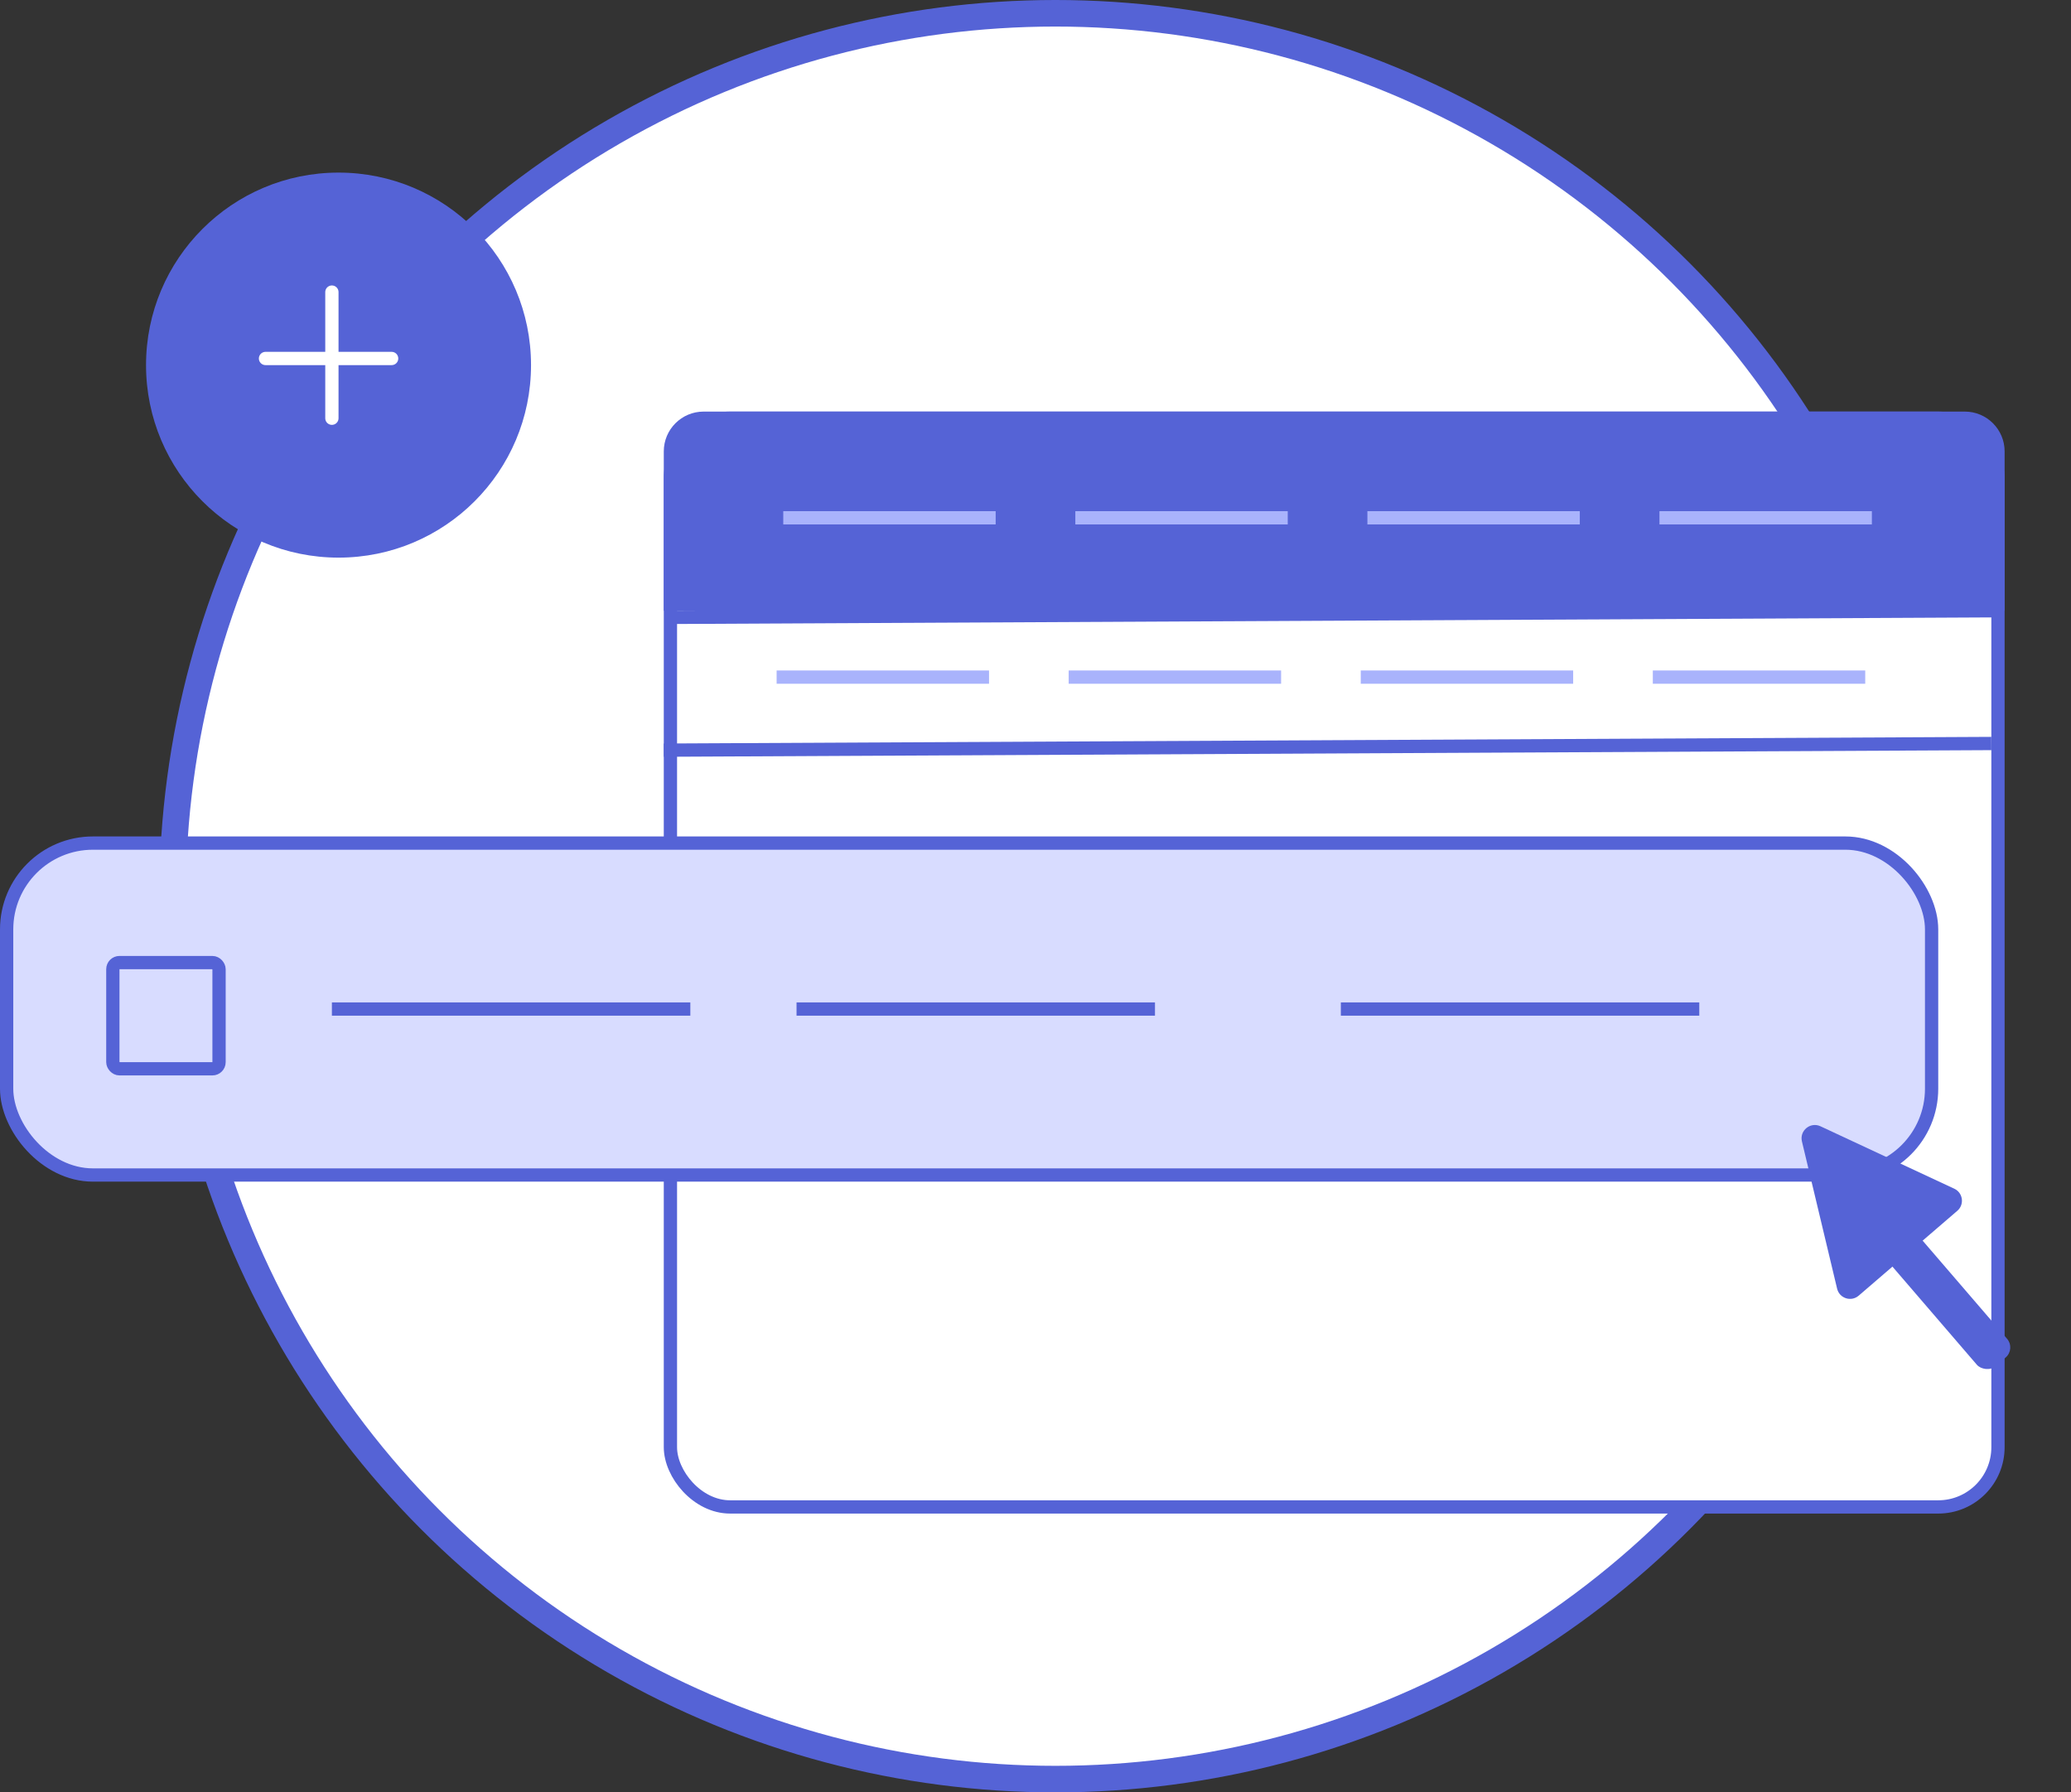 <svg width="156" height="135" viewBox="0 0 156 135" fill="none" xmlns="http://www.w3.org/2000/svg">
<rect x="0" y="0" width="156" height="135" fill="#333333" stroke="none"/>
<circle cx="79.5" cy="67.5" r="66.5" fill="white" stroke="#5563D6" stroke-width="2"/>
<rect x="50.5" y="31.5" width="100" height="82" rx="4.5" fill="white" stroke="#5563D6"/>
<path d="M50 34C50 32.343 51.343 31 53 31H148C149.657 31 151 32.343 151 34V46H50V34Z" fill="#5563D6"/>
<path d="M59 39H75" stroke="#A9B3FC"/>
<path d="M81 39H97" stroke="#A9B3FC"/>
<path d="M103 39H119" stroke="#A9B3FC"/>
<path d="M125 39H141" stroke="#A9B3FC"/>
<path d="M50.5 46.5L150.5 46" stroke="#5563D6"/>
<path d="M58.5 51H74.5" stroke="#A9B3FC"/>
<path d="M80.5 51H96.5" stroke="#A9B3FC"/>
<path d="M102.5 51H118.5" stroke="#A9B3FC"/>
<path d="M124.5 51H140.5" stroke="#A9B3FC"/>
<path d="M50 56.5L150 56" stroke="#5563D6"/>
<rect x="0.5" y="63.5" width="145" height="25" rx="6.5" fill="#D8DCFF" stroke="#5563D6"/>
<path d="M25 76H52" stroke="#5563D6"/>
<path d="M60 76H87" stroke="#5563D6"/>
<path d="M101 76H128" stroke="#5563D6"/>
<rect x="8.5" y="72.5" width="8" height="8" rx="0.5" fill="#D8DCFF" stroke="#5563D6"/>
<path d="M135.732 85.968C135.538 85.154 136.37 84.476 137.128 84.829L147.208 89.531C147.866 89.838 147.987 90.722 147.437 91.196L140.007 97.588C139.439 98.076 138.556 97.79 138.382 97.062L135.732 85.968Z" fill="#5563D6"/>
<rect x="141.735" y="94.453" width="3" height="12" rx="1" transform="rotate(-40.707 141.735 94.453)" fill="#5563D6"/>
<circle cx="25.5" cy="27.5" r="14.5" fill="#5563D6"/>
<path d="M25 22V31.5" stroke="white" stroke-linecap="round"/>
<path d="M29.5 27L20 27" stroke="white" stroke-linecap="round"/>
</svg>
